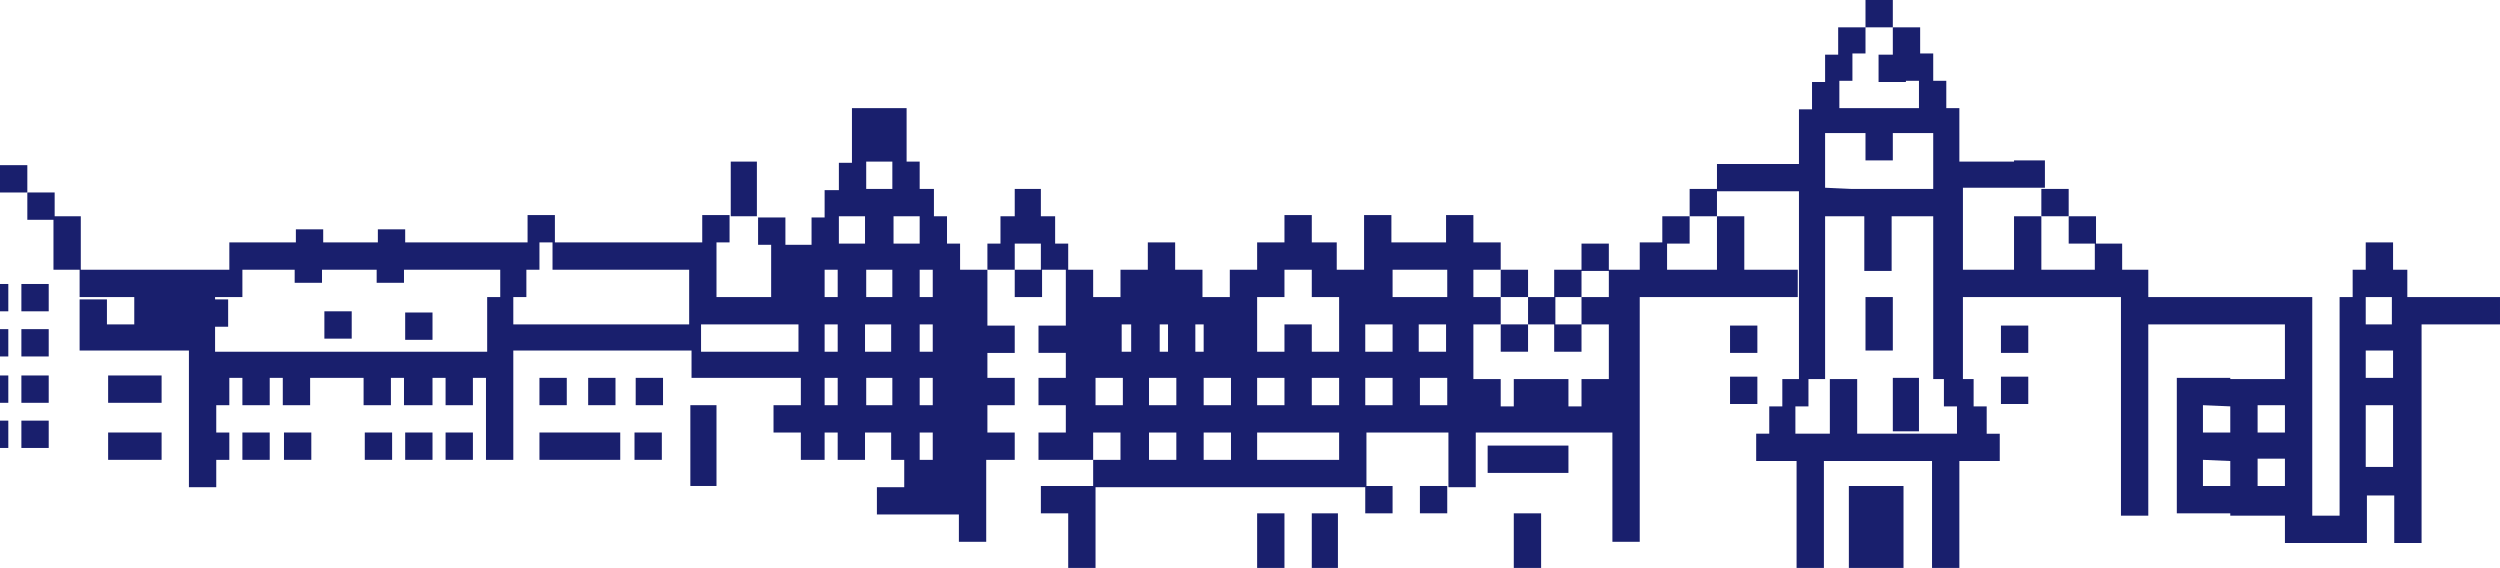 <?xml version="1.0" encoding="utf-8"?>
<!-- Generator: Adobe Illustrator 22.0.1, SVG Export Plug-In . SVG Version: 6.00 Build 0)  -->
<svg version="1.1" id="Warstwa_1" xmlns="http://www.w3.org/2000/svg" xmlns:xlink="http://www.w3.org/1999/xlink" x="0px" y="0px"
	 viewBox="0 0 210.4 47.8" style="enable-background:new 0 0 210.4 47.8;" xml:space="preserve">
<style type="text/css">
	.st0{fill:#191F6D;}
</style>
<g>
	<polygon class="st0" points="9.1,31.6 9.1,33.9 11.3,33.9 13.6,33.9 13.6,31.6 11.3,31.6 	"/>
	<rect x="30.7" y="36.4" class="st0" width="2.3" height="2.3"/>
	<rect x="49.5" y="31.8" class="st0" width="2.3" height="2.3"/>
	<polygon class="st0" points="58.1,36.4 58.1,38.7 58.1,40.9 60.3,40.9 60.3,38.7 60.3,36.4 60.3,34.1 58.1,34.1 	"/>
	<rect x="20.4" y="36.4" class="st0" width="2.3" height="2.3"/>
	<rect x="37.5" y="36.4" class="st0" width="2.3" height="2.3"/>
	<rect x="53.4" y="36.4" class="st0" width="2.3" height="2.3"/>
	<rect x="34.1" y="36.4" class="st0" width="2.3" height="2.3"/>
	<rect x="45.4" y="31.8" class="st0" width="2.3" height="2.3"/>
	<polygon class="st0" points="47.7,36.4 45.4,36.4 45.4,38.7 47.7,38.7 49.9,38.7 52.2,38.7 52.2,36.4 49.9,36.4 	"/>
	<rect x="23.9" y="36.4" class="st0" width="2.3" height="2.3"/>
	<rect y="27.7" class="st0" width="0.7" height="2.3"/>
	<rect y="31.6" class="st0" width="0.7" height="2.3"/>
	<rect y="35.4" class="st0" width="0.7" height="2.3"/>
	<polygon class="st0" points="63.7,15.9 63.7,13.6 61.5,13.6 61.5,15.9 61.5,18.2 63.7,18.2 	"/>
	<rect y="23.9" class="st0" width="0.7" height="2.3"/>
	<rect x="1.8" y="23.9" class="st0" width="2.3" height="2.3"/>
	<rect x="1.8" y="27.7" class="st0" width="2.3" height="2.3"/>
	<polygon class="st0" points="9.1,36.4 9.1,38.7 11.3,38.7 13.6,38.7 13.6,36.4 11.3,36.4 	"/>
	<rect x="1.8" y="35.4" class="st0" width="2.3" height="2.3"/>
	<rect x="1.8" y="31.6" class="st0" width="2.3" height="2.3"/>
	<rect x="53.5" y="31.8" class="st0" width="2.3" height="2.3"/>
	<polygon class="st0" points="159.3,27.3 159.3,25 157,25 157,27.2 157,27.3 157,29.5 159.3,29.5 	"/>
	<rect x="27.3" y="26.2" class="st0" width="2.3" height="2.3"/>
	<rect x="171.8" y="15.9" class="st0" width="2.3" height="2.3"/>
	<rect x="34.1" y="26.3" class="st0" width="2.3" height="2.3"/>
	<path class="st0" d="M210.4,25h-2.1H206h-2.3h-1.1v-2.3h-1.2v-2.3h-2.3v2.3H198V25h-1.1v2.3v2.3v2.3v2.3v2.3v2.3v2.3v2.3h-2.3v-2.3
		v-2.3v-2.3v-2.3v-2.3v-2.3v-2.3V25h-2.3H190h-2.3h-2.3h-2.3h-2.3v-2.3h-2.2v-2.2h-2.2v-2.3h-2.3v2.3h2.2v2.2h-2.2h-2.3v-2.2v-2.3
		h-2.3v2.3v2.2h-2.3h-2v-2.3v-2.3v-2.3h2.3h2.3h2.3v-2.3h-2.6v0.1h-2.3h-2.3v-2.3V9.1h-1.1V6.8h-1.1V4.5h-1.1V2.3h-2.3v2.3h-1.2v2.3
		h2.3V6.8h1.1v2.3h-1.1h-2.2h-2.3h-1.1V6.8h1.1V4.5h1.1V2.3h2.3V0H157v2.3h-2.3v2.3h-1.1v2.3h-1.1v2.3h-1.1v2.3v2.3h-2.3h-2.3h-2.3
		v2.1h-2.3v2.3h2.3v-2.1h2.3h2.3h2.3v2.3v2.3V23v2v2.3v2.3v2.3H150v2.3h-1.1v2.3h-1.1v2.3h2.3h1.1v2.3v2.3v2.3V48h2.3v-2.3v-2.3
		v-2.3v-2.3h1.1h2.3h2.3h2.3h1.1v2.3v2.3v2.3V48h2.3v-2.3v-2.3v-2.3v-2.3h1.1h2.3v-2.3h-1.1v-2.3h-1.1v-2.3h-0.9v-2.3v-2.3V25h2h2.3
		h2.3h2.3h2.2h2.2v2.3v2.3v2.3v2.3v2.3v2.3v2.3v2.3h2.3v-2.3v-2.3v-2.3v-2.3v-2.3v-2.3v-2.3h2.3h2.3h2.3h2.3h2.3v2.3v2.3H190h-2.3
		v-0.1h-2.3h-2.2v2.3v2.3v2.3v2.2v2.3h2.2h2.3v0.2h2.3h2.3v2.3h2.3h2.3h2.3v-2.3v-1.7h2.3v1.7v2.3h2.3v-2.3v-2.3v-2.3v-2.3v-2.3
		v-2.3v-2.3v-2.3h2.3h2.3h2V25z M153.6,13.5v-2.3h2.3h1.1v2.3h2.3v-2.3h1.2h2.2v2.3v2.4h-2.3h-2.3h-2.3l-2.2-0.1V13.5z M164.7,36.5
		h-1.1h-2.3H159h-2.3h-0.4v-2.3v-2.3H154v2.3v2.3h-1.8h-1.1v-2.3h1.1v-2.3h1.4v-2.3v-2.3V25v-2.3v-2.3v-2.2h2.2h1.1v2.3v2.3h2.3
		v-2.3v-2.3h1.2h2.3v2.3v2.3V25v2.3v2.3v2.3h0.9v2.3h1.1V36.5z M187.7,40.9h-2.3v-2.2l2.3,0.1V40.9z M187.7,36.4h-2.3v-2.3l2.3,0.1
		V36.4z M192.3,40.9H190v-2.3h2.3V40.9z M192.3,36.4H190v-2.3h2.3V36.4z M200.2,25h1.1v2.3h-2.2l0-2.3H200.2z M201.4,36.4v2.3v0.6
		h-2.3v-0.6v-2.3v-2.3h2.3V36.4z M201.4,31.8h-2.3v-2.3h2.3V31.8z"/>
	<polygon class="st0" points="159.3,34 159.3,36.3 161.5,36.3 161.5,34.1 161.5,34 161.5,31.8 159.3,31.8 	"/>
	<rect x="126.3" y="27.3" class="st0" width="2.3" height="2.3"/>
	<rect x="126.3" y="22.7" class="st0" width="2.3" height="2.3"/>
	<path class="st0" d="M80.8,20.5h-1.1v-2.3h-1.1v-2.3h-1.2v-2.3h-1.1v-2.3V9.1H74h-2.3v2.3v2.3h-1.1V16h-1.2v2.3h-1.1v2.3h-1.1h-1.1
		v-2.3h-2.3v2.3h1.1v2.3V25h-2.3h-2.3v-2.3v-2.3h1.1v-2.3h-2.3v2.3H58h-2.3h-2.3h-2.3h-2.3h-2.1v-2.3h-2.3v2.3h-1.2h-0.1h-2.2h-2.3
		h-2.2h-2.3v-1.1h-2.3v1.1h-2.3h-2.3v-1.1h-2.3v1.1h-1.1h-1.1h-1.1h-2.3v2.3h-1.1h-2.3h-2.3h-2.3H9H6.8v-2.2v-2.3H4.6v-2H2.3v2.3
		h2.2v2v2.2h2.2V25H9h2.3v2.3H9v-2.1H6.7v2.1v0.1v2.1H9h2.3h2.3h2.3v2.3v2.3v2.3v2.3V41h2.3v-2.3h1.1v-2.3h-1.1v-2.3h1.1v-2.3h1.1
		v2.3h2.3v-2.3h1.1v2.3h2.3v-2.3h1.1h2.3h1.1v2.3h2.3v-2.3H34v2.3h2.4v-2.3h1.1v2.3h2.3v-2.3h1.1v2.3v2.3v2.3h2.3v-2.3v-2.3v-2.3
		v-2.3h2.2h2.3H50h2.3h2.3h2.3h1.3v2.3h2.3h2.3h2.3h2.3v2.3h-2.3v2.3h2.3v2.3h2v-2.3h1.1v2.3h2.3v-2.3h1.1H75v2.3h1.1V41h-2.3v2.3
		h2.3h2.3h2.3v2.3H83v-2.3V41v-2.3h2.4v-2.3h-2.3v-2.3h2.3v-2.3h-2.3v-2.1h2.3v-2.3h-2.3v-0.1V25v-2.3h-2.3V20.5z M42.1,25H41v2.3
		v2.3h-2.4h-2.2h-2.3h-2.3h-2.3h-2.3h-2.3h-2.3h-2.2h-2.3v-2.1h1.1v-2.3h-1.1V25h2.3v-2.3h1.1h1.1h1.1h1.1v1.1h2.3v-1.1h2.3h2.3v1.1
		H34v-1.1h2.4h2.3H41h1.1V25z M58,25v2.3h-1.3h-2.3h-2.3h-2.3h-2.3h-2.1h-2.2V25h1.1v-2.3h1.1v-2.3h1.1v2.3h2.3h2.3h2.3h2.3H58V25z
		 M67.2,29.6h-2.3h-2.3h-2.3H59v-2.3h1.3h2.3h2.3h2.3V29.6z M70.5,34.1h-1.1v-2.3h1.1V34.1z M70.5,29.6h-1.1v-2.3h1.1V29.6z
		 M70.5,25h-1.1v-2.3h1.1V25z M71.7,20.5h-1.1v-2.3h1.1h1.1v2.3H71.7z M72.8,27.3h1.1H75v2.3h-1.1h-1.1V27.3z M75.1,34.1H74h-1.1
		v-2.3H74h1.1V34.1z M75.1,25H74h-1.1v-2.3H74h1.1V25z M75.1,15.9H74h-1.1v-2.3H74h1.1V15.9z M75.2,20.5v-2.3h1.1h1.1v2.3h-1.1H75.2
		z M78.5,38.7h-1.1v-2.3h1.1V38.7z M78.5,34.1h-1.1v-2.3h1.1V34.1z M78.5,29.6h-1.1v-2.3h1.1V29.6z M78.5,25h-1.1v-2.3h1.1V25z"/>
	<path class="st0" d="M139.9,20.4H138v2.3h-0.3h-2.3v-2.2h-2.3v2.2h-2.3V25h-2.2v2.3h2.2v2.3h2.3v-2.3h-2.2V25h2.2v-2.2h2.3V25h-2.3
		v2.3h2.3v2.3v2.3h-2.3v2.3H132v-2.3h-2.3h-2.3v2.3h-1.1v-2.3H124v-2.3v-2.3h2.3V25H124v-2.3h2.3v-2.3H124v-2.3h-2.3v2.3h-2.3h-2.3
		v-2.3h-2.3v2.3v2.3h-2.3v-2.3h-2.1v-2.3h-2.3v2.3h-2.3v2.3h-2.3V25h-2.3v-2.3h-2.3v-2.3h-2.3v2.3h-2.3V25H92v-2.3h-2.1v-2.2h-1.1
		v-2.3h-1.2v-2.3h-2.2v2.3h-1.2v2.3h-1.1v2.2h2.3v-2.2h1.1h1.1v2.2h-2.2V25h2.3v-2.3h2V25v2.3v0.1h-2.3v2.3h2.3v2.1h-2.3v2.3h2.3
		v2.3h-2.3v2.3h2.3H92v-2.3h2.3v2.3H92v2.2h-2.1h-2.3v2.3h2.3v2.3v2.3h2.3v-2.3v-2.3V41h2.1h2.3h2.3h2.3h2.3h2.3h2.3h2.3h2.3h2.2
		v2.2h2.3v-2.3H115v-2.2v-2.3h2.3h2.3h2.3v2.3V41h2.3v-2.3v-2.3h2.3h2.3h2.3h2.3h2.3v2.3V41v2.3v2.3h2.3v-2.3V41v-2.3v-2.3v-2.3
		v-2.3v-2.3v-2.3V25h2.3h1.9h0.4h1.9h2.3h2.2h2.3v-2.3H149h-2.2v-2.2v-2.3h-2.3v2.3l0,2.2h-1.9h-0.4h-1.9v-2.2h1.9v-2.3h-2.3V20.4z
		 M94.5,34.1h-2.3v-2.3h2.3V34.1z M95.2,29.6h-0.8v-2.3h0.8V29.6z M105.8,31.8h2.3v2.3h-2.3V31.8z M97.6,27.3h0.7v2.3h-0.7V27.3z
		 M99,38.7h-2.3v-2.3H99V38.7z M99,34.1h-2.3v-2.3H99V34.1z M100.6,29.6v-2.3h0.7v2.3H100.6z M103.6,38.7h-2.3v-2.3h2.3V38.7z
		 M103.6,34.1h-2.3v-2.3h2.3V34.1z M112.7,38.7h-2.3h-2.3h-2.3v-2.3h2.3h2.3h2.3V38.7z M112.7,34.1h-2.3v-2.3h2.3V34.1z M112.7,27.3
		v2.3h-2.3v-2.3h-2.3v2.3h-2.3v-2.3V25h2.3v-2.3h2.3V25h2.3V27.3z M117.2,34.1h-2.3v-2.3h2.3V34.1z M117.2,29.6h-2.3v-2.3h2.3V29.6z
		 M121.8,34.1h-2.3v-2.3h2.3V34.1z M119.4,29.6v-2.3h2.3v2.3H119.4z M121.8,25h-2.3h-2.3v-2.3h2.3h2.3V25z"/>
	<rect x="168.4" y="27.4" class="st0" width="2.3" height="2.3"/>
	<polygon class="st0" points="127.4,37.5 125.2,37.5 125.2,39.8 127.4,39.8 129.7,39.8 132,39.8 132,37.5 129.7,37.5 	"/>
	<polygon class="st0" points="127.4,45.5 127.4,47.8 129.7,47.8 129.7,45.5 129.7,43.2 127.4,43.2 	"/>
	<rect y="13.9" class="st0" width="2.3" height="2.3"/>
	<polygon class="st0" points="110.4,45.5 110.4,47.8 112.6,47.8 112.6,45.5 112.6,43.2 110.4,43.2 	"/>
	<rect x="145.6" y="31.7" class="st0" width="2.3" height="2.3"/>
	<rect x="119.5" y="40.9" class="st0" width="2.3" height="2.3"/>
	<rect x="168.4" y="31.7" class="st0" width="2.3" height="2.3"/>
	<polygon class="st0" points="105.8,45.5 105.8,47.8 108.1,47.8 108.1,45.5 108.1,43.2 105.8,43.2 	"/>
	<rect x="145.6" y="27.4" class="st0" width="2.3" height="2.3"/>
	<polygon class="st0" points="155.6,40.9 155.6,43.2 155.6,45.5 155.6,47.8 157.9,47.8 160.2,47.8 160.2,45.5 160.2,43.2 
		160.2,40.9 157.9,40.9 	"/>
</g>
</svg>
